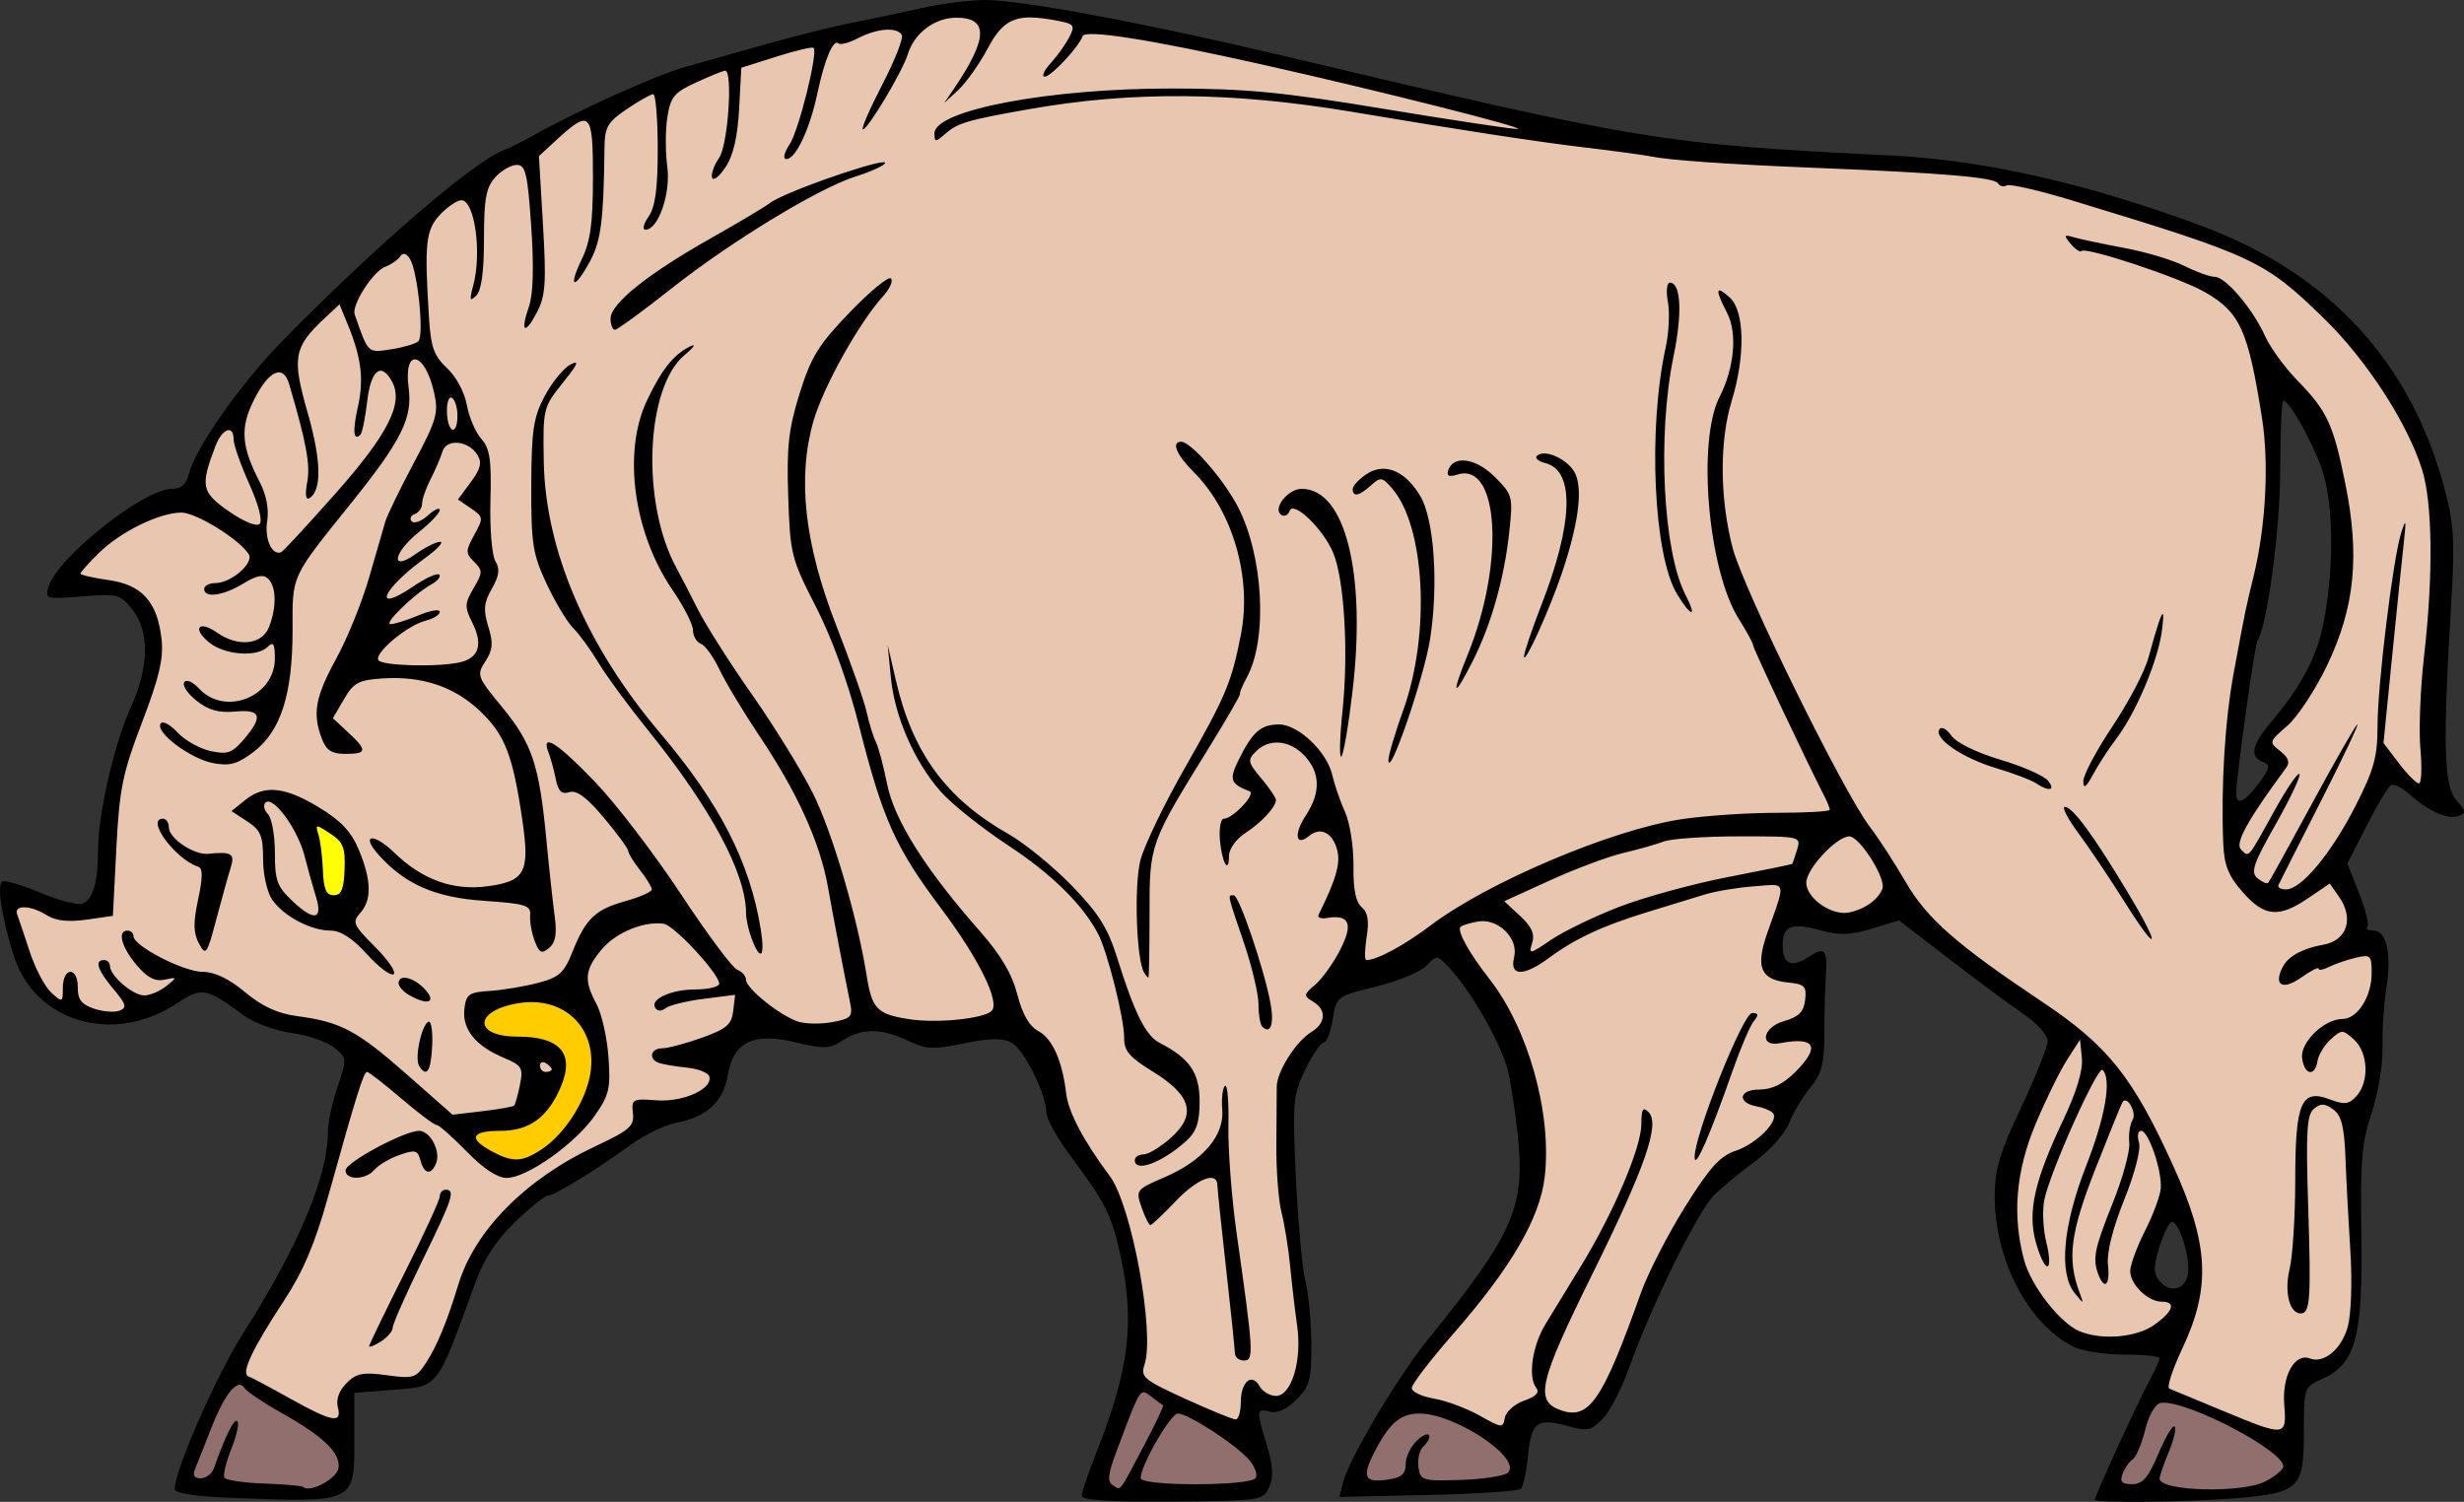 <?xml version="1.0" encoding="UTF-8"?>
<svg version="1.1" viewBox="0 0 133.87 81.599" xmlns="http://www.w3.org/2000/svg">
<rect x="0" y="0" width="133.87" height="81.599" fill="#333333" stroke="none"/>
<g stroke-width=".32">
<path transform="translate(-9.068 -5.12)" d="m62.595 5.12c-0.827 0-2.398 0.201-3.49 0.447-1.092 0.246-2.778 0.602-3.746 0.789-0.968 0.188-3.055 0.707-4.639 1.154-1.584 0.448-3.6 1.016-4.481 1.264-1.532 0.43-5.797 2.357-8.16 3.686-0.616 0.346-1.336 0.706-1.6 0.801-1.623 0.581-7.048 5.252-12.105 10.42-2.206 2.254-4.686 5.777-5.029 7.144-0.152 0.607-0.421 0.855-0.93 0.855-1.539 0-6.229 3.721-6.711 5.324-0.198 0.66-0.133 0.677 1.83 0.52 1.93-0.155 2.072-0.118 2.731 0.719 0.939 1.193 0.904 3.14-0.094 5.32-0.898 1.962-1.769 5.759-1.775 7.738-0.006 1.768-0.275 2.695-0.846 2.914-0.257 0.098-1.286-0.168-2.287-0.59-1.001-0.422-1.932-0.697-2.07-0.611-0.303 0.187-0.032 1.955 0.615 4.01 1.147 3.641 5.406 4.894 8.873 2.609 1.357-0.894 1.567-0.855 3.621 0.65 0.565 0.414 1.734 0.844 2.613 0.961 0.875 0.116 1.914 0.471 2.307 0.789 0.703 0.569 0.705 0.603 0.186 2.129-0.291 0.853-0.527 1.971-0.527 2.484 0 2.386-1.617 6.228-4.566 10.854-1.477 2.316-3.754 7.485-3.754 8.52 0 0.225 1.027 0.396 2.799 0.467 7.063 0.284 6.961 0.333 6.961-3.182v-2.506l2.027-0.16c2.605-0.207 2.41 0.042 4.557-5.857 0.464-1.276 1.14-2.301 2.16-3.279 0.817-0.783 1.613-1.422 1.77-1.422 0.35 0 2.662-1.419 4.49-2.754 0.748-0.546 1.88-1.092 2.516-1.211 1.614-0.303 2.528-1.149 2.762-2.557 0.303-1.827 1.384-2.36 3.676-1.81 1.568 0.376 1.864 0.365 2.576-0.102 1.027-0.673 2.109-0.668 3.543 0.016 0.995 0.474 1.377 0.492 3.049 0.146 1.414-0.292 2.084-0.301 2.574-0.039 0.688 0.368 1.9 2.808 1.9 3.824 0 0.32 0.629 1.424 1.397 2.453 1.842 2.471 2.158 3.116 2.648 5.393 0.762 3.539 0.429 6.178-1.338 10.615-0.433 1.086-0.787 2.134-0.787 2.33 0 0.249 1.491 0.346 4.922 0.318 4.814-0.039 4.928-0.056 5.258-0.779 0.248-0.545 0.217-1.142-0.121-2.264-0.588-1.952-0.58-2.032 0.164-1.838 0.396 0.104 0.918-0.135 1.44-0.656 0.719-0.719 0.817-1.081 0.811-2.992-0.004-1.196-0.15-2.751-0.324-3.455-0.174-0.704-0.406-3.243-0.518-5.643-0.189-4.088-0.158-4.456 0.512-5.84 0.393-0.812 0.844-1.477 1.002-1.477s0.378-0.566 0.488-1.256c0.2-1.248 0.213-1.256 2.381-1.787 1.199-0.294 2.43-0.812 2.736-1.15 0.545-0.603 0.576-0.595 1.469 0.428 1.083 1.24 2.548 3.861 2.91 5.205 0.142 0.528 0.38 2.035 0.529 3.35 0.468 4.136-0.109 5.484-4.867 11.371-1.66 2.054-4.272 6.458-4.596 7.748l-0.197 0.785 4.814-0.107c2.648-0.059 4.919-0.212 5.047-0.34 0.128-0.128 0.303-0.947 0.387-1.82 0.174-1.808 0.497-2.044 2.176-1.58 1.061 0.293 1.264 0.249 1.897-0.418 0.39-0.411 1.041-1.684 1.447-2.828 1.152-3.244 3.687-8.396 4.564-9.279 0.437-0.44 1.444-1.274 2.238-1.852 0.794-0.578 1.629-1.514 1.855-2.08 0.227-0.566 0.751-1.441 1.164-1.945 0.606-0.739 0.753-1.296 0.756-2.881 0.002-1.08 0.037-2.468 0.078-3.084 0.104-1.542-0.039-1.713-0.939-1.123-0.933 0.611-1.402 0.398-1.402-0.637 0-1.057 0.474-1.249 2.025-0.82 1.06 0.293 1.639 0.276 2.814-0.082l1.478-0.449 2.756 2.115c1.516 1.164 3.334 2.512 4.041 2.994 0.706 0.482 1.284 1.13 1.283 1.44-8e-4 0.31-0.647 1.931-1.438 3.603-1.168 2.47-1.438 3.376-1.439 4.83-0.003 3.435 1.779 6.876 4.223 8.156 0.475 0.249 1.736 0.453 2.801 0.453 1.065 0 1.935 0.089 1.935 0.197 0 0.108-0.281 0.719-0.623 1.359-0.644 1.205-2.897 6.125-2.897 6.328 0 0.188 5.162 0.132 7.734-0.086 3.365-0.284 3.625-0.541 3.625-3.572 0-2.46 0.002-2.467 1.012-2.912 1.791-0.789 2.201-2.303 2.111-7.811-0.065-4.008 0.02-5.03 0.553-6.611 0.351-1.042 0.614-2.629 0.594-3.582-0.02-0.941 0.073-2.385 0.207-3.211 0.299-1.843 0.012-3.139-0.695-3.139-0.29 0-0.439-0.088-0.332-0.195 0.107-0.107-0.093-0.926-0.445-1.818l-0.641-1.623 1.035-2.037c0.569-1.121 1.162-2.119 1.32-2.217 0.158-0.098 0.601 0.109 0.984 0.457 1.028 0.936 2.121 1.428 2.686 1.211 0.436-0.167 0.422-0.275-0.105-0.857-0.68-0.751-0.744-3.108-0.287-10.576 0.21-3.425 0.16-4.395-0.324-6.24-1.835-6.996-6.294-11.826-13.312-14.42-6.191-2.288-11.734-3.542-16.76-3.793-12.606-0.63-13.419-0.762-33.119-5.434-7.374-1.749-14.153-3.018-16.125-3.018zm70.525 21.764c0.328 0.009 1.56 2.191 2.092 3.707 0.633 1.803 0.683 5.233 0.119 8.242-0.365 1.948-1.201 3.543-2.922 5.578-1.001 1.183-1.123 1.831-0.396 2.109 0.421 0.162 0.388 0.331-0.221 1.154-0.755 1.022-1.232 1.236-1.232 0.553 0-0.831 1.003-8.04 1.152-8.281 0.548-0.886 1.237-6.054 1.242-9.307 0.003-2.068 0.078-3.758 0.166-3.756zm-6.043 44.629c0.378-0.019 0.993 1.903 0.865 2.799-0.125 0.877-0.968 1.102-1.541 0.412-0.333-0.401-0.341-0.76-0.041-1.76 0.207-0.691 0.505-1.337 0.662-1.434 0.017-0.011 0.036-0.017 0.055-0.018z"/>
<path transform="translate(-9.068 -5.12)" d="m22.099 80.36c-0.385-0.017-0.971 0.852-1.557 2.359-0.342 0.88-0.726 1.852-0.855 2.16-0.168 0.401-0.087 0.561 0.289 0.561 0.288 0 0.612-0.253 0.721-0.561 0.622-1.766 1.095-2.715 1.268-2.543 0.108 0.108-0.041 0.789-0.33 1.512s-0.459 1.423-0.375 1.559c0.084 0.135 1.056 0.279 2.16 0.318 1.104 0.04 2.054 0.123 2.113 0.182 0.349 0.349 1.841-0.44 1.926-1.02 0.121-0.824-0.797-1.71-3.129-3.019-0.974-0.547-1.872-1.155-1.998-1.352-0.065-0.101-0.144-0.152-0.232-0.156zm49.107 0.402c-0.283 6.65e-4 -0.521 0.667-1.482 3.221-0.452 1.202-0.502 1.641-0.209 1.822 0.475 0.294 0.295 0.518 1.674-2.082 0.641-1.208 1.122-2.22 1.068-2.25-0.053-0.03-0.347-0.245-0.652-0.479-0.171-0.13-0.288-0.233-0.398-0.232zm55.369 0.57c-0.047 0.002-0.092 0.008-0.131 0.016-0.286 0.055-0.637 0.675-0.83 1.465-0.184 0.754-0.489 1.474-0.678 1.6-0.189 0.125-0.437 0.479-0.551 0.787-0.158 0.43-0.038 0.561 0.52 0.561 0.572 0 0.877-0.355 1.428-1.658 0.385-0.911 0.781-1.575 0.881-1.475 0.1 0.1-0.042 0.72-0.316 1.377-0.274 0.657-0.498 1.31-0.498 1.451 0 0.69 4.475 0.808 5.744 0.152 0.537-0.277 0.977-0.644 0.977-0.814 0-0.861-5.087-3.515-6.545-3.461zm-53.514 0.588c-0.395 0-2.022 2.823-2.022 3.508 0 0.451 5.973 0.443 6.252-0.008 0.116-0.187-0.056-0.642-0.381-1.01-0.74-0.836-3.298-2.49-3.85-2.49zm13.127 0c-1.047 0-1.653 0.526-2.484 2.168-0.657 1.296-0.49 1.606 0.762 1.422 0.752-0.11 0.973-0.306 0.973-0.857 0-0.393 0.289-0.974 0.641-1.293 0.655-0.593 0.921-0.249 0.293 0.379-0.191 0.191-0.299 0.687-0.24 1.103 0.102 0.721 0.212 0.754 2.326 0.684 1.22-0.041 2.362-0.22 2.539-0.396 0.776-0.776-2.87-3.209-4.809-3.209z" fill="#916f6f"/>
<path transform="translate(-9.068 -5.12)" d="m65.088 6.067c-1.146-0.012-1.708 0.459-2.361 1.69-0.443 0.834-1.157 1.842-1.584 2.24l-0.777 0.723 0.543-0.799c1.835-2.709 1.871-3.84 0.123-3.84-1.18 0-2.29 0.834-2.644 1.988-0.287 0.934-2.159 4.07-2.438 4.082-0.116 5e-3 0.355-1.083 1.045-2.416 0.69-1.333 1.171-2.556 1.07-2.719-0.27-0.437-1.333-0.361-2.359 0.17-0.497 0.257-0.982 0.389-1.078 0.293-0.277-0.277-0.76 0.857-1.148 2.697-0.413 1.955-1.179 3.584-1.684 3.584-0.205 0-0.135-0.327 0.172-0.795 0.505-0.771 1.554-4.993 1.303-5.244-0.069-0.069-0.98 0.146-2.025 0.477l-1.902 0.602-0.119 2.24c-0.082 1.517-0.321 2.539-0.738 3.164-0.339 0.508-0.667 0.764-0.732 0.568-0.065-0.196 0.108-0.68 0.385-1.076 0.478-0.683 0.757-4.736 0.326-4.736-0.098 0-0.798 0.283-1.557 0.629-1.205 0.549-1.406 0.788-1.582 1.887-0.111 0.692-0.113 1.897-0.006 2.678 0.2 1.458-0.483 3.447-1.184 3.447-0.181 0-0.106-0.32 0.168-0.711 0.364-0.52 0.498-1.513 0.498-3.682 0-1.633-0.111-2.969-0.246-2.969-0.135 0-0.783 0.366-1.44 0.812-1.056 0.717-1.197 0.968-1.209 2.16-0.04 3.834-0.189 4.998-0.779 6.094-0.85 1.579-1.227 1.504-0.457-0.09 0.476-0.986 0.611-1.971 0.611-4.471 0-3.572-0.144-3.71-2.029-1.978l-0.906 0.834 0.219 3.713c0.186 3.142 0.139 3.873-0.314 4.75-0.663 1.282-0.937 1.12-0.453-0.268 0.238-0.682 0.28-2.156 0.129-4.373-0.197-2.883-0.305-3.342-0.787-3.342-0.308 0-0.833 0.303-1.168 0.674-0.497 0.55-0.611 1.168-0.611 3.342 0 1.786-0.139 2.806-0.422 3.086-0.35 0.345-0.378 0.251-0.164-0.543 0.479-1.78 0.083-4.639-0.643-4.639-0.23 0-0.753 0.354-1.162 0.789-0.779 0.829-0.855 1.568-0.59 5.695 0.096 1.503 0.276 1.991 0.975 2.639 0.49 0.454 0.95 1.31 1.072 1.996 0.118 0.66 0.471 1.488 0.785 1.84 0.469 0.525 0.56 1.129 0.5 3.359-0.041 1.503 0.079 2.975 0.268 3.289 0.257 0.427 0.21 0.797-0.193 1.502-0.435 0.76-0.471 1.145-0.191 2.055 0.277 0.902 0.246 1.269-0.16 1.889-0.485 0.741-0.451 0.835 0.918 2.498 1.623 1.973 2.008 3.126 2.394 7.168 0.151 1.584 0.357 3.471 0.455 4.193 0.129 0.95 0.044 1.424-0.307 1.715-0.404 0.336-0.532 0.272-0.781-0.383-0.164-0.431-0.275-1.059-0.246-1.395 0.047-0.541-0.238-0.63-2.508-0.785-2.658-0.181-4.29-0.896-5.731-2.506-0.993-1.11-0.272-1.205 0.855-0.113 1.532 1.483 3.211 2.084 5.088 1.826 2.032-0.28 2.284-0.759 1.875-3.574-0.514-3.533-0.945-4.649-2.283-5.926-1.411-1.346-3.151-1.931-5.324-1.789-1.292 0.084-1.566 0.232-2.088 1.129l-0.602 1.031 0.824 0.766c1.062 0.984 1.039 1.172-0.143 1.172-0.745 0-1.039-0.191-1.279-0.822-0.522-1.373-0.36-2.268 0.789-4.367 0.605-1.106 1.408-3.092 1.785-4.412 0.377-1.32 0.771-2.681 0.875-3.025 0.104-0.345 0.804-1.786 1.557-3.201 1.233-2.317 1.341-2.698 1.09-3.812-0.506-2.244-1.677-2.451-1.381-0.244 0.218 1.626-0.389 2.85-3.061 6.18-3.391 4.226-3.246 3.917-3.246 6.998 0 3.473-0.64 5.469-2.111 6.592-0.878 0.67-1.296 0.786-2.197 0.617-1.24-0.233-3.158-1.672-2.863-2.148 0.104-0.169 0.515 0.044 0.912 0.473 0.397 0.429 1.204 0.886 1.793 1.016 0.92 0.202 1.176 0.115 1.809-0.621 1.077-1.252 0.954-1.659-0.465-1.523-0.873 0.083-1.446-0.076-2.084-0.578-0.484-0.381-0.792-0.835-0.684-1.01 0.114-0.184 0.459-0.038 0.816 0.346 1.41 1.514 4.113 0.435 4.113-1.641 0-0.796-0.084-0.937-0.383-0.639-0.584 0.584-2.334 0.459-3.182-0.229-0.944-0.765-0.58-1.239 0.416-0.541 1.155 0.809 2.465 0.666 2.836-0.309 0.414-1.088 0.395-2.167-0.045-2.607-0.262-0.263-0.622-0.196-1.359 0.254-1.087 0.663-2.123 0.807-2.123 0.295 0-0.176 0.273-0.32 0.605-0.32 0.856 0 2.112-1.086 1.815-1.568-0.501-0.811-2.867-2.27-3.668-2.264-1.192 0.01-3.286 1.035-4.461 2.184-0.555 0.543-1.012 1.052-1.012 1.129 0 0.077 0.685 0.236 1.522 0.354 1.822 0.257 2.653 1.181 2.881 3.203 0.119 1.054-0.12 2.073-1.057 4.521-1.06 2.773-1.231 3.614-1.397 6.842l-0.188 3.68-1.441 0.205c-0.988 0.141-1.662 0.065-2.148-0.24-0.881-0.554-1.809-0.58-1.611-0.045 0.081 0.22 0.391 1.14 0.688 2.043 0.297 0.903 0.821 1.897 1.166 2.209 0.607 0.55 0.627 0.542 0.627-0.281 0-0.48 0.179-0.85 0.412-0.85 0.236 0 0.408 0.362 0.4 0.848-0.01 0.648 0.197 0.92 0.877 1.15 0.49 0.166 1.115 0.216 1.389 0.111 0.416-0.16 0.363-0.352-0.33-1.176-0.869-1.033-1.044-1.574-0.508-1.574 0.176 0 0.32 0.144 0.32 0.32 0 0.532 1.239 1.6 1.857 1.6 0.318 0 0.86-0.227 1.201-0.504 0.606-0.491 0.604-0.499-0.096-0.35-0.516 0.11-0.944-0.116-1.522-0.803-0.823-0.978-1.052-1.863-0.482-1.863 0.176 0 0.32 0.138 0.32 0.307 0 0.529 2.73 1.934 3.758 1.934 0.65 0 1.428 0.372 2.301 1.102 0.927 0.775 1.767 1.161 2.83 1.303 2.373 0.316 3.254 0.784 5.938 3.148l2.508 2.209 1.617-0.191c0.889-0.105 1.666-0.242 1.728-0.305 0.062-0.062 0.205-0.57 0.316-1.129 0.186-0.929 0.11-1.056-0.883-1.471-1.521-0.635-2.261-1.551-2.137-2.639 0.093-0.812 0.238-0.918 1.383-0.992 0.704-0.046 1.884-0.242 2.621-0.436 1.148-0.302 1.413-0.541 1.865-1.676 0.723-1.816 1.235-2.306 2.891-2.769 0.783-0.219 1.424-0.503 1.424-0.633 0-0.129-0.289-0.601-0.641-1.049-0.352-0.447-0.639-0.915-0.639-1.039 0-0.124-0.594-0.933-1.318-1.799-0.933-1.114-1.482-1.522-1.879-1.397-0.42 0.133-0.606-0.045-0.74-0.711-0.099-0.489-0.275-1.139-0.395-1.447-0.428-1.107 0.489-0.526 2.527 1.6 1.139 1.188 3.236 3.928 4.66 6.09 1.424 2.162 2.804 4.014 3.066 4.115 0.263 0.101 0.477 0.348 0.477 0.549 1.2e-5 0.468 1.868 1.964 2.836 2.272 0.408 0.129 1.246 0.14 1.865 0.023 1.017-0.191 1.109-0.294 0.951-1.07-0.404-1.991-0.885-4.503-1.203-6.283-0.43-2.407-1.657-5.112-3.709-8.176-0.884-1.32-1.867-2.953-2.184-3.629-0.317-0.676-0.77-1.304-1.006-1.395-0.236-0.091-0.43-0.421-0.43-0.734 0-0.313-0.492-1.285-1.094-2.16-2.133-3.101-2.739-7.5-1.418-10.301 0.801-1.698 1.448-2.514 2.348-2.959 0.354-0.175 0.225 0.031-0.287 0.457-2.14 1.782-2.377 8.085-0.436 11.602 0.194 0.352 0.706 1.344 1.139 2.205 0.433 0.861 1.758 2.947 2.947 4.639 1.189 1.691 2.678 4.103 3.307 5.357 1.05 2.095 2.422 6.737 2.922 9.885 0.294 1.851 0.559 2.128 2.307 2.404 1.487 0.235 4.062-0.022 4.488-0.449 0.472-0.472-0.681-2.816-2.728-5.547-2.513-3.351-3.183-4.844-4.492-10.016-0.576-2.275-1.463-4.717-2.326-6.398-1.337-2.606-1.4-2.857-1.504-5.981-0.09-2.703 0.015-3.662 0.619-5.602 0.621-1.992 1.025-2.647 2.727-4.414 1.099-1.141 2.104-1.968 2.234-1.838 0.13 0.13-0.058 0.56-0.418 0.955-1.303 1.431-3.251 4.919-3.789 6.787-0.893 3.096-0.489 6.7 1.25 11.15 0.77 1.97 1.509 4.079 1.643 4.689 0.134 0.61 0.358 1.33 0.496 1.6 0.138 0.27 0.415 1.309 0.615 2.307 0.393 1.953 2.088 4.634 5.059 8.004 1.115 1.265 1.727 2.304 2.012 3.414 0.276 1.077 0.649 1.724 1.147 1.99 0.761 0.407 1.302 1.626 1.506 3.385 0.117 1.01 0.949 2.585 2.371 4.49 1.191 1.596 2.466 8.548 1.881 10.26-0.223 0.654-0.025 0.819 2.215 1.84 1.354 0.617 2.588 1.121 2.742 1.121 0.154 0 0.279-0.422 0.279-0.939 0-1.107 0.598-1.616 1.018-0.865 0.162 0.289 0.563 0.525 0.893 0.525 0.841 0 1.423-1.92 1.152-3.801-0.117-0.814-0.288-2.27-0.381-3.238-0.093-0.968-0.305-2.289-0.471-2.934-0.166-0.645-0.291-2.3-0.279-3.68 0.011-1.379 0.02-2.79 0.02-3.135-9.6e-4 -0.817 1.035-2.463 1.871-2.975 0.806-0.493 0.848-1.212 0.098-1.662-0.523-0.313-0.515-0.375 0.123-0.918 0.376-0.32 0.989-1.176 1.359-1.902 0.718-1.407 0.502-1.922-0.719-1.721-0.327 0.054-0.536-0.022-0.463-0.168 0.941-1.893 1.202-2.785 1.023-3.496-0.243-0.969-0.911-1.312-1.539-0.791-0.73 0.606-0.838-0.105-0.17-1.119 0.812-1.231 0.789-2.326-0.07-3.24-0.808-0.86-1.921-0.958-2.647-0.232-0.464 0.464-0.438 0.591 0.297 1.465 0.443 0.526 0.801 1.053 0.795 1.172-0.019 0.397-0.782 1.219-1.67 1.797-0.488 0.318-0.881 0.864-0.881 1.228 0 1.06-0.398 0.353-0.496-0.881-0.049-0.621 0.048-1.129 0.217-1.129 0.486 0 1.756-1.348 1.4-1.486-1.058-0.413-1.132-0.633-0.584-1.736 0.75-1.509 1.198-1.898 2.186-1.898 1.046 0 2.606 1.49 2.891 2.76 0.114 0.507 0.425 1.406 0.691 2 0.266 0.594 0.471 1.911 0.457 2.928-0.018 1.26 0.125 1.972 0.445 2.238 0.338 0.281 0.412 0.739 0.27 1.633-0.109 0.683-0.117 1.242-0.018 1.242 0.582 0 2.049-0.792 3.508-1.893 3.095-2.335 9.784-5.171 13.574-5.754 1.266-0.195 3.607-0.354 5.201-0.354 1.594 0 2.898-0.074 2.898-0.164 0-0.09-0.129-0.415-0.285-0.721-1.035-2.024-3.875-8.038-3.875-8.205 0-0.112-0.352-0.762-0.783-1.445-1.672-2.648-2.278-9.656-1.043-12.068 0.802-1.566 0.974-3.461 0.41-4.551-0.673-1.301-0.634-1.543 0.137-0.846 0.814 0.737 0.861 3.156 0.109 5.621-0.667 2.187-0.648 5.289 0.049 7.979 0.573 2.213 6.018 13.282 7.461 15.166 0.473 0.617 1.343 1.958 1.934 2.978 1.157 2 2.77 3.416 7.432 6.529 3.572 2.385 4.921 4.077 7.121 8.926 1.935 4.264 2.049 6.589 0.484 9.91-0.536 1.138-0.853 2.117-0.703 2.176 0.15 0.059 1.424 0.587 2.832 1.174 3.499 1.457 3.551 1.452 3.41-0.316-0.124-1.559 0.574-2.811 1.395-2.496 0.763 0.293 1.722-0.51 2.057-1.723 0.185-0.669 0.247-2.451 0.143-4.076-0.102-1.588-0.222-3.882-0.268-5.098-0.063-1.701-0.218-2.308-0.664-2.635-0.458-0.335-0.678-0.343-1.049-0.035-0.389 0.323-0.442 1.243-0.311 5.356 0.16 5.006 0.106 5.764-0.408 5.764-0.61 0-0.902-1.171-0.602-2.42 0.166-0.693 0.304-2.854 0.305-4.803 9.6e-4 -4.236 0.322-4.996 1.869-4.412 0.813 0.307 1.046 0.279 1.465-0.184 0.701-0.774 0.628-2.365-0.141-3.061-0.611-0.553-0.67-0.555-1.264-0.018-0.342 0.31-0.665 0.843-0.719 1.184-0.138 0.875-0.719 0.764-0.836-0.16-0.109-0.86 1.204-2.127 2.203-2.127 0.802 0 1.574-1.215 1.574-2.477 0-0.988-0.054-1.041-0.879-0.844-0.484 0.116-1.133 0.338-1.441 0.496-0.308 0.158-0.559 0.2-0.559 0.094 0-0.106-0.422 0.107-0.938 0.475-1.029 0.733-1.544 0.425-0.998-0.596 0.304-0.567 1.08-0.985 2.191-1.182 1.293-0.229 1.679-1.425 0.846-2.615l-0.498-0.709-1.176 0.799c-1.596 1.084-2.375 1.011-3.555-0.332-0.777-0.885-1.007-1.46-1.055-2.641-0.128-3.18 0.094-6.732 0.582-9.348 0.65-3.487 0.637-3.423 1.055-5.121 0.674-2.735 0.86-6.169 0.469-8.646-0.754-4.776-1.189-5.737-3.09-6.836-1.365-0.789-6.477-2.488-6.729-2.236-0.074 0.074-0.334-0.105-0.578-0.398-0.392-0.472-0.369-0.512 0.195-0.346 0.351 0.103 1.573 0.36 2.717 0.572s2.615 0.652 3.268 0.979c0.653 0.326 1.395 0.592 1.65 0.592 0.59 0 2.066 1.738 2.731 3.215 0.281 0.624 1.067 1.704 1.744 2.4 1.633 1.678 1.956 2.369 2.611 5.586 0.801 3.932 0.53 6.724-0.959 9.859-0.639 1.345-1.622 2.844-2.184 3.33-1 0.866-1.008 0.894-0.389 1.375 0.449 0.349 0.542 0.616 0.32 0.916-2.085 2.821-2.788 4.093-2.451 4.43 0.446 0.446 0.339 0.569 1.809-2.088 0.662-1.197 1.277-2.102 1.367-2.012 0.09 0.09-0.488 1.317-1.285 2.725-1.225 2.162-1.38 2.617-0.994 2.938 0.251 0.208 0.513 0.321 0.58 0.252 0.068-0.069 1.154-2.033 2.416-4.365 1.262-2.332 2.356-4.24 2.432-4.24 0.076 0-0.832 1.908-2.019 4.24-1.187 2.332-2.209 4.348-2.269 4.481-0.061 0.132 0.127 0.24 0.418 0.24 0.827 0 2.452-1.956 3.766-4.529 1.003-1.964 1.199-2.676 1.199-4.322-2.5e-4 -2.264 0.847-9.18 1.293-10.547 0.252-0.773 0.274-0.69 0.139 0.518-0.089 0.792-0.374 3.575-0.635 6.184l-0.473 4.744 0.836 1.096c0.46 0.603 0.949 1.098 1.088 1.098s0.175-0.842 0.082-1.869c-0.093-1.028-0.004-3.295 0.197-5.039 0.504-4.358 0.464-8.316-0.102-10.129-0.794-2.545-3.037-5.998-5.361-8.254-3.22-3.126-3.73-3.364-13.633-6.377-1.808-0.55-3.419-0.921-3.578-0.822-0.16 0.099-0.372 0.046-0.473-0.117-0.2-0.324-3.037-0.563-9.941-0.84-4.769-0.191-7.915-0.411-8.959-0.627-0.352-0.073-1.935-0.287-3.519-0.475-2.531-0.3-6.921-0.971-12.641-1.934-6.517-1.097-11.98-1.143-17.6-0.148-3.369 0.596-3.859 0.741-4.561 1.357-0.506 0.445-0.561 0.441-0.561-0.045 0-1.265 6.237-2.444 12.893-2.438 4.038 0.004 6.014 0.195 11.588 1.117 3.696 0.611 6.935 1.099 7.199 1.082 0.567-0.036-7.557-2.086-13.92-3.512-6.012-1.347-9.571-1.909-9.709-1.531-0.218 0.598-1.714 2.199-2.055 2.199-0.191 0-0.052-0.325 0.309-0.721 0.361-0.396 0.82-1.036 1.02-1.424 0.333-0.647 0.273-0.722-0.711-0.906-0.537-0.101-0.983-0.158-1.365-0.162zm-8.031 7.867c0.106-0.002 0.131 0.029 0.053 0.102-0.17 0.158-0.886 0.466-1.59 0.686-1.955 0.61-6.756 3.531-9.941 6.049-1.572 1.242-2.966 2.263-3.098 2.266-0.132 0.003-0.24-0.275-0.24-0.615 0-0.803 2.032-2.429 5.439-4.352 1.496-0.844 2.937-1.703 3.201-1.908 0.735-0.572 5.432-2.213 6.176-2.227zm-26.035 4.979c-0.076-0.002-0.15 0.049-0.221 0.15-0.132 0.189-0.492 0.436-0.799 0.549-0.663 0.245-1.841 2.079-1.664 2.59 0.744 2.143 0.692 2.092 1.969 1.898 0.668-0.101 1.337-0.297 1.488-0.434 0.326-0.296-0.035-3.829-0.459-4.488-0.112-0.175-0.216-0.263-0.314-0.266zm68.77 1.566c0.604 0 0.686 1.645 0.199 4.004-0.887 4.292-0.57 10.596 0.65 12.957 0.654 1.265 0.319 1.237-0.457-0.039-1.276-2.099-1.593-8.954-0.619-13.4 0.174-0.792 0.228-1.909 0.121-2.481-0.107-0.572-0.059-1.041 0.105-1.041zm-72.281 1.178-0.824 0.771c-1.664 1.554-1.764 2.121-0.906 5.113 0.747 2.604 0.779 4.224 0.096 4.646-0.198 0.122-0.242-0.206-0.117-0.877 0.175-0.939-0.044-2.126-0.984-5.326-0.321-1.091-1.104-0.742-1.906 0.852-0.77 1.53-0.699 2.533 0.316 4.492 0.356 0.688 0.502 1.471 0.396 2.123-0.154 0.947 0.268 1.875 0.76 1.672 0.112-0.046 1.439-1.48 2.951-3.188 2.852-3.219 3.706-4.9 3.084-6.062-0.593-1.108-1.155-0.673-1.359 1.049-0.107 0.904-0.272 1.721-0.365 1.815-0.383 0.383-0.436-0.195-0.139-1.52 0.333-1.482 0.186-2.672-0.553-4.469l-0.449-1.092zm12.811 3.17c0.156-0.006-0.053 0.315-0.678 1.094-1.064 1.326-1.082 1.397-1.033 4.273 0.082 4.815 2.322 10.038 6.332 14.766 3.224 3.801 4.863 6.996 5.455 10.641 0.246 1.516-0.006 1.797-0.484 0.539-0.172-0.451-0.312-1.074-0.312-1.383 0-2.184-1.89-5.71-5.371-10.02-1.038-1.285-2.229-2.908-2.647-3.606-0.417-0.698-1.031-1.541-1.363-1.873-0.332-0.332-0.985-1.418-1.451-2.412-0.758-1.618-0.847-2.175-0.838-5.326 0.009-3.007 0.115-3.716 0.723-4.869 0.391-0.742 1.016-1.514 1.391-1.715 0.131-0.07 0.225-0.107 0.277-0.109zm-6.758 1.889c-0.133 0.007-0.226 0.334-0.213 0.799 0.033 1.145 0.57 1.318 0.57 0.184 0-0.43-0.135-0.863-0.299-0.965-0.021-0.013-0.04-0.019-0.059-0.018zm-12.086 1.775c-0.212 0.019-0.501 0.328-0.707 0.869-0.828 2.173-0.762 2.498 0.719 3.533 0.803 0.561 1.514 0.854 1.682 0.693 0.172-0.165-0.057-1.051-0.561-2.172-0.467-1.042-0.85-2.128-0.85-2.414 0-0.363-0.118-0.524-0.283-0.51zm51.766 0.629c0.53 0 2.334 2.079 3.094 3.564 1.376 2.692 1.605 7.158 0.473 9.236-0.24 0.44-0.407 0.84-0.369 0.889 0.037 0.049-0.708 1.343-1.658 2.879-3.27 5.286-3.262 5.262-3.262 9.111 0 1.892-0.027 3.439-0.061 3.439-0.034-3.8e-5 -0.139-0.125-0.234-0.279-0.423-0.684-0.553-4.77-0.195-6.119 0.21-0.792 1.285-3.025 2.389-4.961 2.254-3.955 2.555-4.67 3.066-7.279 0.606-3.089-0.44-6.708-2.551-8.818-0.954-0.954-1.249-1.662-0.691-1.662zm-39.438 0.055c-0.327 0.011-0.607 0.168-0.701 0.482-0.096 0.32-0.384 0.99-0.639 1.488-0.255 0.498-0.465 1.099-0.465 1.334 0 0.235-0.18 0.492-0.4 0.57-0.22 0.079-0.293 0.258-0.162 0.398 0.131 0.14 0.528-0.007 0.881-0.326 0.353-0.32 0.643-0.45 0.643-0.291-6e-6 0.159-0.505 0.692-1.121 1.184-1.425 1.137-1.593 2.206-0.189 1.207 0.511-0.364 1.109-0.662 1.328-0.662 0.219 0-0.163 0.408-0.85 0.906-2.331 1.693-2.866 3.047-0.596 1.506 0.664-0.451 1.291-0.734 1.395-0.631 0.103 0.103-0.079 0.336-0.404 0.518-0.956 0.535-2.635 2.162-2.242 2.172 0.199 0.005 0.882-0.208 1.52-0.475 0.637-0.266 1.16-0.355 1.16-0.195 0 0.159-0.349 0.377-0.775 0.484-0.991 0.249-2.802 1.763-2.566 2.144 0.199 0.322 3.421 0.39 4.519 0.096 0.959-0.257 1.161-0.981 0.592-2.121-0.433-0.868-0.426-1.052 0.064-1.883 0.5-0.846 0.502-0.963 0.029-1.435-0.472-0.472-0.473-0.591 0.01-1.467 0.505-0.917 0.498-0.973-0.182-1.438l-0.707-0.482 0.697-0.943c0.54-0.73 0.621-1.065 0.355-1.488-0.276-0.44-0.773-0.667-1.193-0.652zm59.211 0.584c0.566 0.031 1.374 0.522 1.643 1.111 0.41 0.899 0.148 2.791-0.75 5.436-0.674 1.984-2.008 4.922-2.041 4.494-0.014-0.176 0.413-1.443 0.947-2.816 1.727-4.439 1.813-7.282 0.234-7.695-0.386-0.101-0.606-0.278-0.49-0.395 0.106-0.106 0.268-0.145 0.457-0.135zm-4.453 0.379c0.5 0.009 1.14 0.316 1.719 0.895 0.964 0.964 0.991 1.063 0.785 2.982-0.269 2.513-0.986 5.049-1.98 7.012-1.062 2.096-1.2 1.929-0.279-0.338 2.021-4.974 1.705-10.504-0.559-9.785-0.458 0.145-0.602 0.077-0.5-0.23 0.122-0.369 0.425-0.542 0.814-0.535zm-4.295 0.453c0.704 0.021 1.407 0.539 1.971 1.494 0.748 1.266 0.988 4.802 0.525 7.756-0.324 2.069-2.221 7.598-2.264 6.598-0.01-0.243 0.349-1.466 0.801-2.719 1.494-4.142 1.202-9.987-0.604-12.068-0.536-0.618-0.627-0.629-1.145-0.16-0.642 0.581-0.992 0.649-0.992 0.195 0-0.172 0.341-0.536 0.76-0.811 0.307-0.201 0.627-0.295 0.947-0.285zm-4.473 1.09c2.362 0 3.513 4.607 2.752 11.025-0.221 1.868-0.494 3.453-0.607 3.523-0.113 0.07-0.084-1.052 0.066-2.492 0.334-3.185 0.096-7.169-0.514-8.6-0.558-1.31-2.156-2.836-2.363-2.256-0.079 0.221-0.276 0.32-0.438 0.221-0.519-0.321 0.336-1.422 1.103-1.422zm46.77 6.803c0.05 0.005 0.037 0.299-0.037 0.877-0.211 1.644-1.403 4.473-2.49 5.906-0.406 0.535-0.972 1.406-1.256 1.934-0.38 0.706-0.518 0.803-0.527 0.365-7e-3 -0.327 0.703-1.666 1.578-2.975 0.875-1.308 1.756-2.984 1.957-3.725 0.435-1.6 0.692-2.391 0.775-2.383zm-69.271 1.676 0.461 1.986c0.903 3.887 2.736 6.381 6.086 8.279 0.88 0.499 2.427 1.756 3.438 2.795 1.441 1.481 1.972 2.312 2.455 3.853 0.975 3.113 1.573 4.316 2.348 4.715 1.627 0.839 2.16 1.623 2.16 3.172 0 1.136-0.171 1.644-0.721 2.144-1.29 1.175-2.799 1.743-2.799 1.055 0-0.176 0.213-0.318 0.475-0.318 0.261 0 0.931-0.408 1.488-0.906 1.404-1.255 1.116-2.3-0.99-3.596-1.269-0.781-1.566-1.132-1.553-1.832 0.019-0.997-0.911-4.703-1.42-5.66-0.858-1.612-2.519-3.242-4.904-4.812-1.422-0.936-3.064-2.248-3.648-2.914-1.434-1.634-2.495-4.067-2.703-6.199l-0.172-1.762zm57.287 4.516c0.138 0.01 0.327 0.16 0.504 0.412 0.269 0.385 1.36 0.92 2.65 1.305 1.206 0.359 2.37 0.868 2.588 1.131 0.449 0.541 0.079 0.628-0.643 0.15-0.264-0.175-1.225-0.541-2.137-0.812-1.835-0.546-3.415-1.618-3.111-2.109 0.035-0.056 0.086-0.081 0.148-0.076zm-90.736 3.361c0.693 4.36e-4 1.501 0.313 2.547 0.947 1.206 0.731 1.763 1.325 2.176 2.322 0.684 1.653 0.704 2.719 0.066 3.424-0.444 0.491-0.372 0.655 0.811 1.838 0.715 0.715 1.167 1.383 1.004 1.484-0.163 0.101-0.816-0.391-1.451-1.094-0.772-0.855-1.424-1.277-1.971-1.277-1.069 0-2.54-0.776-3.166-1.67-0.279-0.399-0.5-1.371-0.5-2.205 0-1.265-0.129-1.578-0.857-2.055l-0.859-0.562 0.734-0.594c0.457-0.37 0.928-0.559 1.467-0.559zm-0.219 0.633c-0.053 6.76e-4 -0.099 0.019-0.137 0.057-0.135 0.135-0.075 0.415 0.133 0.623 0.208 0.208 0.379 1.157 0.379 2.107 0 1.52 0.119 1.839 0.992 2.654 1.154 1.078 1.625 0.975 1.238-0.271-0.15-0.483-0.43-1.489-0.623-2.234-0.342-1.323-1.474-2.942-1.982-2.936zm97.625 0.291c0.418 0 1.527 1.503 3.381 4.584 1.888 3.138 1.743 3.569-0.174 0.518-0.779-1.24-1.891-2.895-2.471-3.678-0.58-0.783-0.911-1.424-0.736-1.424zm-103.33 0.641c0.176 0 0.32 0.213 0.32 0.473 0 0.595 1.371 1.514 2.141 1.434 1.253-0.13 1.461-0.007 1.225 0.732-0.127 0.396-0.478 1.657-0.781 2.801-0.517 1.952-0.575 2.035-0.949 1.34-0.306-0.569-0.318-1.123-0.045-2.397 0.253-1.179 0.257-1.688 0.012-1.77-1.265-0.422-2.877-2.613-1.922-2.613zm85.637 0.959c-1.852 0-3.697 0.127-4.102 0.281-0.404 0.154-1.396 0.435-2.205 0.625-0.809 0.19-2.593 0.857-3.965 1.482l-2.494 1.137 0.865 0.801c0.631 0.584 0.807 0.982 0.652 1.471-0.2 0.63-0.14 0.622 1.02-0.168 0.678-0.462 2.345-1.271 3.707-1.797 1.362-0.526 4.026-1.256 5.92-1.621 1.894-0.366 3.464-0.688 3.486-0.717 0.022-0.029 0.14-0.377 0.262-0.773 0.22-0.715 0.197-0.721-3.147-0.721zm5.988 0c-0.697 0-2.344 1.769-2.344 2.518 0 0.751 1.129 1.643 2.08 1.643 0.362 0 0.976-0.224 1.367-0.498s0.711-0.697 0.711-0.941c0-0.75-1.314-2.721-1.815-2.721zm-4.164 2.644c-0.233-0.004-0.57 0.037-1.023 0.07-0.895 0.067-2.097 0.267-2.672 0.445-0.575 0.178-1.981 0.609-3.125 0.959-2.431 0.744-3.924 1.439-5.338 2.486-1.377 1.02-2.155 1.008-1.895-0.029 0.26-1.037-0.871-2.147-1.982-1.945-0.431 0.078-0.849 0.208-0.93 0.289-0.205 0.205 0.472 1.429 1.557 2.812 2.131 2.719 3.421 7.335 3.016 10.787-0.263 2.238-1.835 4.931-4.975 8.521-1.231 1.408-2.242 2.727-2.246 2.932-0.004 0.205 0.536 0.464 1.199 0.576 0.663 0.112 1.78 0.526 2.481 0.922 1.214 0.685 1.278 0.691 1.379 0.119 0.058-0.33 0.531-0.749 1.051-0.93 0.643-0.224 0.85-0.447 0.652-0.695-0.459-0.577-0.216-2.271 0.494-3.447 0.358-0.593 1.225-2.012 1.928-3.156 1.757-2.86 3.289-6.457 3.289-7.719 0-0.82 0.086-0.965 0.387-0.664 0.645 0.645-0.159 2.958-3.076 8.861-2.883 5.834-3.115 6.838-1.69 7.342 1.543 0.545 2.273-0.525 4.357-6.381 0.376-1.056 1.446-3.145 2.379-4.641 1.346-2.159 1.917-2.793 2.766-3.074 1.158-0.383 2.419-1.681 2.01-2.066-0.139-0.131-0.528-0.287-0.865-0.348-1.079-0.195-0.977-0.912 0.131-0.912 0.697 0 1.31-0.298 1.973-0.961 1.374-1.374 1.076-1.927-0.84-1.559-1.145 0.22-0.95-0.867 0.215-1.199 0.806-0.23 1.077-0.5 1.152-1.148 0.087-0.745-0.025-0.862-0.928-0.951-1.5-0.149-1.783-0.828-1.125-2.699 0.764-2.173 0.993-2.585 0.295-2.598zm-29.396 0.557c0.032-0.002 0.07 0 0.113 0 0.286 0 1.639 3.969 1.992 5.846 0.215 1.141 0.007 1.743-0.445 1.291-0.113-0.113-0.205-0.659-0.205-1.215 0-0.556-0.359-2.07-0.799-3.363-0.796-2.34-0.878-2.544-0.656-2.559zm-31.281 1.527c-1.013 0.026-2.265 0.605-2.934 1.4-0.941 1.118-0.996 1.675-0.293 2.992 0.282 0.528 0.573 1.823 0.648 2.879 0.122 1.709 0.039 2.062-0.764 3.201-1.073 1.523-3.681 3.359-4.769 3.359-0.499 0-1.276-0.514-2.176-1.44-0.77-0.792-1.504-1.441-1.633-1.441-0.129 0-0.993-0.647-1.92-1.44-0.927-0.792-1.762-1.44-1.857-1.44-0.183 0-0.575 1.258-2.125 6.812-0.7 2.51-1.349 4.039-2.375 5.6-1.743 2.651-2.366 3.977-1.941 4.131 0.174 0.063 1.18 0.599 2.236 1.19 2.314 1.293 2.859 1.395 2.621 0.484-0.109-0.418 0.064-0.902 0.469-1.307 0.539-0.539 0.891-0.609 2.191-0.43 1.448 0.199 1.586 0.155 2.133-0.68 0.591-0.902 1.152-2.261 1.752-4.246 0.886-2.93 3.653-5.729 7.406-7.494 1.909-0.898 2.161-1.117 2.08-1.82-0.087-0.757-0.019-0.796 1.287-0.697 1.454 0.109 3.083-0.634 2.859-1.305-0.066-0.199-0.614-0.411-1.219-0.473-0.605-0.061-1.28-0.173-1.5-0.248-0.6-0.206-0.481-0.797 0.16-0.799 0.308-6.4e-4 1.28-0.26 2.16-0.574 1.336-0.478 1.615-0.716 1.701-1.451l0.104-0.881-1.703 0.217c-0.936 0.119-1.87 0.347-2.074 0.508-0.228 0.18-0.447 0.171-0.568-0.025-0.286-0.462 0.877-0.992 2.18-0.992 0.617 0 1.197-0.12 1.287-0.266 0.216-0.35-2.387-3.21-3.006-3.303-0.133-0.02-0.273-0.027-0.418-0.023zm-13.686 2.955c0.298-0.013 0.765 0.22 1.143 0.637 0.648 0.716 0.138 0.887-0.879 0.295-0.308-0.179-0.561-0.464-0.561-0.631 0-0.197 0.118-0.293 0.297-0.301zm73.24 1.916c0.355 0 0.376 0.102 0.096 0.439-0.2 0.241-0.71 1.43-1.135 2.641-1.266 3.61-2.068 5.442-2.084 4.762-0.028-1.167 2.631-7.842 3.123-7.842zm-71.898 0.465c0.138-0.013 0.221 0.537 0.188 1.283-0.064 1.412-0.301 1.788-0.711 1.125-0.251-0.405 0.111-2.162 0.494-2.398 0.01-0.006 0.02-0.009 0.029-0.01zm89.717 0.977-0.719 1.119c-0.395 0.616-1.161 2.183-1.703 3.481-1.071 2.564-1.271 4.959-0.617 7.387 0.379 1.407 1.967 3.439 3.025 3.867 1.222 0.495 3.084 0.331 4.049-0.355 1.039-0.74 1.201-1.258 0.395-1.258-0.742 0-1.705-0.937-1.705-1.66 0-0.331 0.361-1.316 0.803-2.188s0.828-1.91 0.857-2.309c0.072-0.961-0.666-3.125-1.066-3.125-0.174 0-0.228 0.281-0.119 0.625 0.116 0.366-0.216 1.658-0.803 3.121-0.631 1.573-0.956 2.88-0.881 3.535 0.125 1.087-0.183 1.404-0.518 0.533-0.331-0.863-0.226-1.389 0.783-3.908 0.537-1.342 0.94-2.805 0.893-3.252-0.047-0.447 0.032-1.007 0.178-1.242 0.237-0.383-0.282-1.34-0.537-0.99-0.056 0.076-0.72 1.708-1.475 3.627-1.374 3.493-1.555 4.912-0.863 6.752 0.237 0.631 0.233 0.632-0.266 0.02-0.876-1.075-0.645-3.68 0.613-6.9 1.05-2.688 1.403-4.73 0.902-5.231-0.261-0.261-2.88 5.585-3.172 7.078-0.113 0.576-0.059 1.62 0.119 2.32 0.178 0.7 0.199 1.273 0.049 1.273-0.151 0-0.434-0.599-0.631-1.33-0.445-1.653-0.069-3.322 1.494-6.619 0.722-1.522 1.079-2.706 1.014-3.361l-0.1-1.01zm-83.535 1.227c-0.085 0.008-0.141 0.077-0.141 0.193 0 0.186 0.144 0.34 0.32 0.34 0.176 0 0.32-0.063 0.32-0.141 0-0.078-0.144-0.231-0.32-0.34-0.066-0.041-0.129-0.058-0.18-0.053zm37.1 1.277c0.117 0.003 0.19 0.927 0.164 2.154-0.027 1.309 0.176 3.964 0.451 5.9 0.918 6.458 0.941 6.881 0.395 6.881-0.27 0-0.492-0.18-0.494-0.4-0.002-0.22-0.214-2.271-0.473-4.559-0.259-2.288-0.473-4.34-0.477-4.561-0.012-0.791-1.088-0.377-2.283 0.879-0.67 0.704-1.282 1.281-1.359 1.281-0.078 0-0.293-0.432-0.477-0.959-0.328-0.94-0.301-0.972 1.258-1.643 2.075-0.893 3.246-2.268 3.125-3.67-0.05-0.58 0.016-1.162 0.146-1.293 0.008-0.008 0.016-0.012 0.023-0.012zm-43.805 2.455c0.596 0 1.179 1.089 0.93 1.738-0.265 0.691-0.658 0.629-0.857-0.133-0.146-0.558-0.283-0.593-1.139-0.295-0.535 0.187-1.142 0.545-1.35 0.795-0.472 0.568-1.58 0.597-1.58 0.041 0-0.431 3.193-2.147 3.996-2.147zm1.445 3.201c0.538 0 0.379 0.477-1.281 3.871-0.88 1.8-1.6 3.43-1.6 3.623 0 0.193-0.289 0.53-0.641 0.75-0.352 0.22-0.639 0.336-0.639 0.256 0-0.08 0.864-1.866 1.92-3.969 1.056-2.103 1.92-3.983 1.92-4.178 0-0.195 0.144-0.354 0.32-0.354z" fill="#e9c6af"/>
<path transform="translate(-9.068 -5.12)" d="m27.789 52.358c0.045-1.187-0.074-1.486-0.778-1.947-0.795-0.521-0.823-0.519-0.642 0.053 0.104 0.329 0.214 1.205 0.243 1.947 0.04 1.027 0.181 1.349 0.589 1.349 0.411 0 0.548-0.326 0.589-1.402z" fill="#ff0"/>
<path transform="translate(-9.068 -5.12)" d="m38.5 67.562c1.25-0.824 2.405-2.625 2.644-4.124 0.392-2.45-1.415-4.217-3.898-3.814-2.437 0.395-2.488 1.817-0.066 1.817 2.315 0 3.116 0.91 2.372 2.693-0.704 1.684-1.712 2.427-3.292 2.427-1.583 0-1.769 0.408-0.5 1.097 1.165 0.632 1.664 0.615 2.74-0.095z" fill="#fc0"/>
</g>
</svg>
